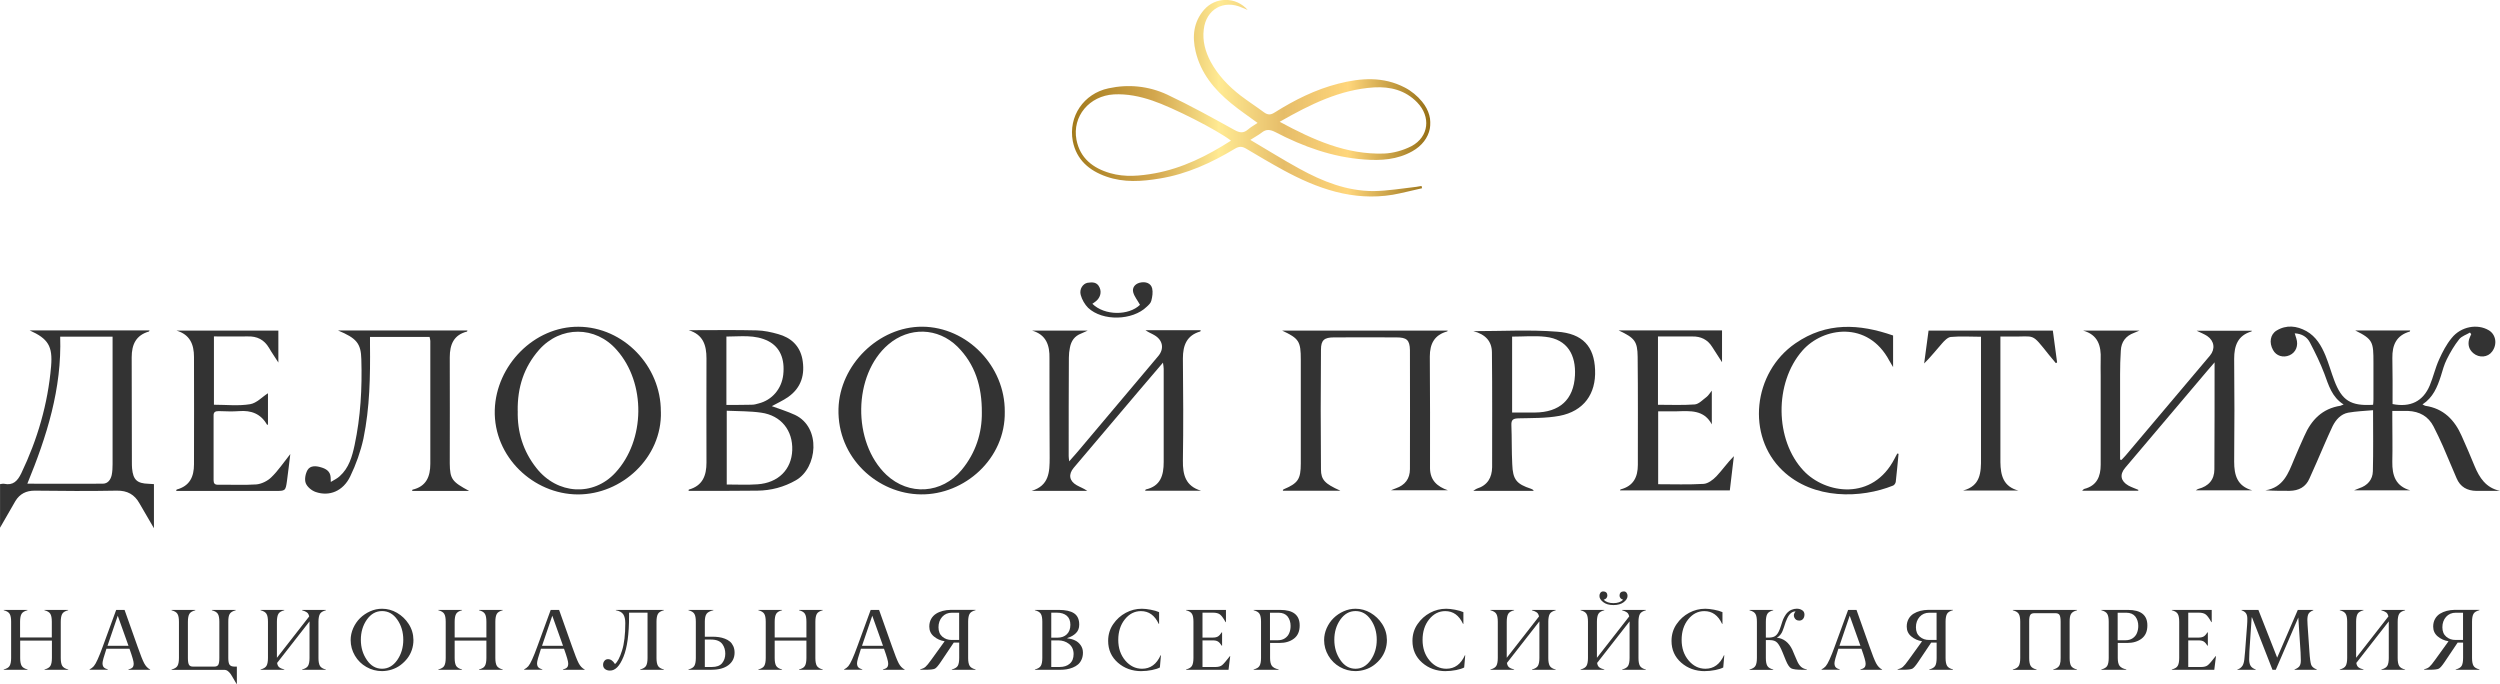 <?xml version="1.0" encoding="UTF-8"?> <svg xmlns="http://www.w3.org/2000/svg" xmlns:xlink="http://www.w3.org/1999/xlink" id="Layer_2" data-name="Layer 2" viewBox="0 0 516.76 141.36"><defs><style> .cls-1 { fill: #333; } .cls-2 { fill: url(#linear-gradient); } </style><linearGradient id="linear-gradient" x1="221.58" y1="20.32" x2="295.67" y2="20.32" gradientUnits="userSpaceOnUse"><stop offset="0" stop-color="#a27a1c"></stop><stop offset=".23" stop-color="#d3a74e"></stop><stop offset=".41" stop-color="#ffea93"></stop><stop offset=".59" stop-color="#e6bd69"></stop><stop offset=".77" stop-color="#ffd67b"></stop><stop offset="1" stop-color="#956e14"></stop><stop offset="1" stop-color="#b58e3d"></stop></linearGradient></defs><g id="_Слой_1" data-name="Слой 1"><g><path class="cls-2" d="m264.51,25.17c6.97,3.76,13.79,6.82,21.56,6.57,1.93-.07,3.98-.66,5.69-1.53,3.61-1.93,4.05-6.09,1.17-9.05-2.44-2.52-5.55-3.28-8.87-3.1-7.04.44-13.21,3.5-19.56,7.12h0Zm-10.07,3.9c-2.74-2.15-12-6.86-16.24-8.28-2.59-.88-5.22-1.42-7.95-1.28-5.07.29-8.65,4.52-7.74,9.38.73,3.79,3.39,5.87,6.97,6.9,3.07.88,6.13.58,9.2.04,5.77-1.06,10.84-3.61,15.76-6.75h0Zm4.01-.15c3.54,2.08,6.79,4.12,10.14,5.95,4.78,2.63,9.78,4.63,15.33,4.63,2.96-.04,5.87-.55,8.83-.88.36-.04.73-.11,1.09-.18.04.18.07.33.11.47-2.04.44-4.05.99-6.09,1.35-8.21,1.35-15.58-1.28-22.62-5.11-2.55-1.39-5.07-2.88-7.59-4.38-.84-.51-1.46-.58-2.37-.04-4.85,2.92-9.92,5.25-15.54,6.17-3.72.62-7.41.88-11.06-.4-3.54-1.24-6.17-3.47-6.93-7.33-.95-5.11,2.26-9.82,7.37-10.91,4.16-.91,8.32-.47,12.11,1.28,4.74,2.23,9.34,4.78,13.94,7.33,1.13.62,1.86.69,2.81-.11.58-.51,1.28-.88,1.97-1.35-1.93-1.42-3.79-2.66-5.51-4.09-3.47-2.85-6.24-6.2-7.3-10.69-.73-3.1-.44-6.09,1.75-8.61,2.34-2.7,6.6-2.74,9.01.04-.51-.22-.84-.33-1.13-.47-3.83-1.75-7.48.33-7.95,4.52-.29,2.37.33,4.56,1.42,6.64,1.53,2.81,3.69,5.07,6.2,7.01,1.57,1.2,3.28,2.3,4.85,3.47.77.55,1.35.55,2.15.04,4.12-2.59,8.47-4.78,13.21-5.98,4.67-1.2,9.3-1.5,13.72.8,1.35.69,2.63,1.75,3.58,2.92,2.92,3.54,2.01,7.99-2.01,10.25-3.1,1.75-6.5,1.97-9.92,1.71-6.57-.47-12.63-2.66-18.39-5.66-1.09-.55-1.9-.66-2.85.11-.66.51-1.39.88-2.34,1.5h0Z"></path><path class="cls-1" d="m516.76,101.47h-4.89c-1.9-.04-3.32-.8-4.09-2.63-.95-2.19-1.86-4.42-2.81-6.6-.62-1.35-1.24-2.74-1.93-4.05-1.09-2.15-2.92-3.14-5.29-3.25h-3.25v1.61c0,2.96.07,5.95,0,8.9-.04,2.81.66,5.04,3.72,5.91h-11.64c.55-.22.84-.36,1.09-.44,1.71-.55,2.77-1.79,2.81-3.5.11-4.12.04-8.21.04-12.63-1.75.15-3.47.22-5.14.51-1.53.29-2.55,1.46-3.21,2.77-1.17,2.48-2.23,5.04-3.32,7.52-.47,1.09-.99,2.19-1.46,3.28-.77,1.82-2.23,2.55-4.12,2.59-1.64,0-3.28,0-5-.11,3.69-.58,4.74-3.5,5.91-6.35.69-1.64,1.39-3.25,2.12-4.85,1.46-3.36,3.72-5.69,7.48-6.28.15-.04.29-.15.66-.26-2.44-1.53-3.1-3.98-3.98-6.35-.84-2.23-1.9-4.38-2.99-6.46-.58-1.13-1.64-1.82-3.14-1.9.15.44.22.73.33,1.06.47,1.46-.07,2.88-1.39,3.47-1.31.58-2.77.15-3.43-1.09-.84-1.5-.58-3.21.73-4.01,2.04-1.24,4.16-.99,6.17.11,2.01,1.13,3.1,3.03,3.94,5.04.69,1.68,1.17,3.43,1.82,5.15,1.57,4.16,3.39,5.33,8.03,5.04.04-.36.07-.77.07-1.13v-7.59c0-4.23-.07-4.82-3.76-6.64h11.35c-.04.07-.04.22-.07.22-2.81.8-3.65,2.81-3.61,5.47.07,3.17.04,6.39.04,9.52,3.69.73,6.31-.55,7.7-3.87.73-1.75,1.13-3.61,1.93-5.36.69-1.53,1.5-3.1,2.59-4.42,1.93-2.41,5.33-2.99,7.66-1.61,1.5.88,1.82,2.92.69,4.42-.88,1.2-2.66,1.35-3.87.33-.91-.77-1.17-1.75-.88-2.88.11-.36.29-.69.44-1.06-.07-.11-.15-.22-.26-.33-.73.44-1.71.73-2.23,1.39-.99,1.24-1.82,2.66-2.55,4.12-.55,1.09-.88,2.3-1.24,3.5-.73,2.26-1.61,4.42-3.79,5.84.29.15.44.26.58.29,3.76.55,6.06,2.92,7.52,6.24.91,2.04,1.82,4.12,2.66,6.2,1.02,2.44,2.34,4.52,5.25,5.14h0Z"></path><path class="cls-1" d="m441.99,101.43h-11.6c.22-.18.29-.33.44-.37,2.59-.66,3.39-2.55,3.39-5v-18.35c0-1.17-.04-2.3,0-3.47.11-2.77-.55-5.04-3.65-5.91h11.68c-.51.22-.84.36-1.13.47-1.71.62-2.66,1.86-2.74,3.69-.11,1.64-.15,3.28-.15,4.89v17.62c.11.04.22.04.29.07.29-.33.58-.62.88-.95,5.8-6.86,11.6-13.76,17.41-20.62,1.13-1.35.91-3.03-.58-4.05-.62-.4-1.35-.69-2.19-1.09h11.42s-.04.15-.07.15c-2.85.84-3.58,2.96-3.58,5.66.07,7.08.07,14.16,0,21.27,0,2.77.62,5.04,3.72,5.91h-11.64c.26-.15.36-.26.51-.29,2.12-.55,3.32-1.9,3.32-4.05.04-7.26.04-14.52.04-22.11-.62.73-1.13,1.28-1.57,1.82-5.66,6.68-11.28,13.32-16.93,20-1.17,1.39-.91,2.74.69,3.65.66.36,1.35.58,2.04.88v.18h0Z"></path><path class="cls-1" d="m248.23,101.43h-11.53c.07-.15.11-.26.15-.26,3.07-.69,3.69-2.96,3.69-5.66v-19.27c0-.36-.07-.69-.15-1.28-1.75,2.04-3.32,3.87-4.89,5.73-4.52,5.33-9.05,10.69-13.57,16.02-1.13,1.35-.91,2.7.62,3.58.69.4,1.46.66,2.19,1.17h-11.49c3.61-1.09,3.72-3.9,3.72-6.86-.04-6.6-.04-13.21-.04-19.81v-.69c.07-2.7-.66-4.93-3.61-5.77h11.53c-.62.29-1.02.47-1.39.62-1.35.51-2.04,1.53-2.3,2.88-.15.69-.22,1.42-.22,2.12-.04,6.79-.04,13.57-.04,20.32,0,.26.04.51.11,1.09.69-.8,1.24-1.42,1.79-2.04,5.51-6.57,11.06-13.14,16.6-19.7,1.28-1.5.99-3.28-.73-4.31-.58-.36-1.24-.58-1.9-1.06h11.42c-.04.11-.04.22-.07.26-2.81.8-3.61,2.85-3.61,5.58.07,7.04.11,14.08,0,21.13-.04,2.92.55,5.25,3.72,6.2h0Z"></path><path class="cls-1" d="m277.02,101.43h-11.86c.04-.11.07-.22.11-.26,3.03-1.28,3.61-2.08,3.61-5.4v-21.42c0-3.79-.36-4.38-3.87-6.02h34.23s-.04.18-.11.18c-2.63.73-3.58,2.55-3.58,5.18.07,7.7.04,15.43.04,23.13.04,2.48,1.5,3.76,3.69,4.52h-11.75c.47-.18.73-.33.99-.4,1.9-.66,2.92-1.97,2.92-3.98,0-8.21.04-16.42,0-24.59-.04-2.12-.69-2.63-2.81-2.63-4.31,0-8.57-.04-12.88,0-2.01,0-2.7.55-2.7,2.55-.07,8.25-.07,16.49,0,24.74,0,2.15.84,2.99,3.98,4.38h0Z"></path><path class="cls-1" d="m150.15,83.7c1.86,0,3.54,0,5.22-.04.47,0,.95-.11,1.42-.26,2.81-.69,4.78-3.03,5.11-5.95.36-3.28-.69-5.69-3.07-6.93-2.77-1.42-5.77-.95-8.68-.95v14.12Zm.07,1.2v15.25c2.19,0,4.27.11,6.35-.04,4.31-.29,7.04-3.07,7.19-7.04.15-4.09-2.3-7.19-6.42-7.77-2.3-.33-4.67-.29-7.12-.4h0Zm9.3-.95c1.57.58,3.25,1.09,4.82,1.82,5.44,2.59,4.63,10.95.18,13.5-2.48,1.42-5.14,2.12-7.95,2.15-4.74.07-9.49.04-14.23.04,0-.11,0-.26.04-.26,2.85-.8,3.65-2.88,3.65-5.58-.04-7.15,0-14.34,0-21.53,0-2.7-.66-4.93-3.69-5.84h1.06c4.34,0,8.68-.07,13.03.04,1.5.04,2.99.36,4.42.77,2.63.73,4.45,2.37,5,5.14.58,3.17-.18,5.91-2.92,7.85-1.09.77-2.34,1.31-3.39,1.9h0Z"></path><path class="cls-1" d="m12.44,69.58c.36,10.76-2.77,20.62-6.79,30.4,5.33,0,10.47.04,15.58,0,1.09,0,1.64-.84,1.86-1.79.15-.73.18-1.5.18-2.26v-26.34h-10.84Zm-6.31-1.28h24.78c-.04.07-.07.18-.11.22-2.7.77-3.58,2.7-3.58,5.33.04,7.22,0,14.45.04,21.67,0,.44,0,.88.04,1.31.22,2.34,1.02,3.1,3.39,3.17.33,0,.69.04,1.13.07v9.12c-1.09-1.9-2.04-3.5-2.99-5.14-1.02-1.82-2.48-2.66-4.67-2.63-5.66.11-11.31.07-17,0-1.75,0-3.07.66-3.98,2.15-1.02,1.75-2.01,3.5-3.17,5.51v-9.01c.33-.04.58-.11.84-.07,1.86.4,2.77-.58,3.54-2.15,3.36-7.01,5.51-14.38,6.17-22.11.36-4.2-.62-5.73-4.42-7.44h0Z"></path><path class="cls-1" d="m202.95,85.3c.04-5.44-1.39-10-5.04-13.65-4.05-3.98-10-4.12-14.3-.44-7.3,6.24-7.48,20.21-.4,26.93,4.67,4.38,11.49,3.94,15.58-1.02,2.92-3.54,4.2-7.66,4.16-11.82h0Zm4.74-.22c.18,9.78-8.36,17.22-17.33,17.11-8.87-.07-17.33-7.48-17.04-17.73.26-9.01,8.28-16.97,17.33-16.93,9.27.07,17.11,8.14,17.04,17.55h0Z"></path><path class="cls-1" d="m107.02,84.94c-.11,4.31,1.09,8.32,3.87,11.82,4.31,5.47,11.75,5.91,16.31.95,6.2-6.68,6.35-18.54.29-25.36-4.38-5.04-11.64-5.04-16.06-.04-3.14,3.58-4.49,7.77-4.42,12.63h0Zm29.59.15c.26,9.52-8.1,17.15-17.19,17.11-9.16-.04-17.41-7.77-17.15-17.44.26-9.23,8.14-17.3,17.33-17.22,9.27.07,17.04,8.1,17,17.55h0Z"></path><path class="cls-1" d="m88.81,69.65h-12.33v1.64c.07,6.5-.04,12.95-1.35,19.34-.58,2.66-1.53,5.36-2.74,7.85-1.46,3.03-4.31,4.2-7.15,3.21-.84-.29-1.75-1.06-2.04-1.82-.29-.77-.07-1.93.36-2.7.58-.99,1.79-.88,2.77-.58,1.02.29,1.93.8,2.01,2.04,0,.22,0,.44.04.99.73-.44,1.35-.73,1.82-1.17,1.93-1.71,2.59-4.09,3.1-6.46,1.24-5.84,1.57-11.75,1.39-17.7-.07-3.32-.99-4.38-4.82-5.98h26.75c-.04.07-.04.18-.07.22-2.77.69-3.58,2.7-3.58,5.33.04,7.3,0,14.6,0,21.93.04,3.25.47,3.79,4.01,5.69h-11.79c.04-.11.04-.26.07-.26,2.85-.66,3.69-2.7,3.69-5.36v-25.4c0-.26-.11-.51-.15-.8h0Z"></path><path class="cls-1" d="m312.56,69.58v15.69h4.74c5.04-.04,7.99-2.63,8.25-7.66.22-4.16-1.5-7.48-6.09-7.99-2.23-.26-4.52-.04-6.9-.04h0Zm-7.99-1.13c5.95,0,11.64-.33,17.26.11,5.36.36,7.7,3.1,7.88,7.88.22,5-2.37,8.57-7.37,9.52-2.77.51-5.66.44-8.47.51-1.06.04-1.5.26-1.46,1.39.11,2.7.04,5.4.18,8.1.11,3.17.88,4.09,3.87,5.07.22.07.4.15.58.44h-12.52c.4-.26.58-.4.77-.47,2.19-.69,3.1-2.26,3.14-4.42,0-7.88.04-15.8-.04-23.68,0-2.37-1.35-3.79-3.83-4.45h0Z"></path><path class="cls-1" d="m334.6,68.3h21.35v6.57c-.77-1.2-1.42-2.19-2.04-3.17-.95-1.53-2.37-2.19-4.12-2.15h-7.08v14.12c2.55,0,5.11.11,7.59-.07.88-.07,1.68-.99,2.48-1.57.36-.29.62-.73,1.06-1.28v6.97c-1.64-3.07-4.49-2.77-7.26-2.7h-3.83v15.07c3.17,0,6.28.11,9.41-.07.91-.07,1.93-.84,2.63-1.57,1.24-1.31,2.26-2.81,3.61-4.16-.26,2.34-.55,4.63-.84,7.08h-22.7s.07-.22.15-.22c2.63-.69,3.54-2.55,3.54-5.07,0-7.44.04-14.89-.04-22.33-.04-3.21-.62-3.9-3.9-5.44h0Z"></path><path class="cls-1" d="m44.22,69.54v14.12c2.55,0,5.07.29,7.48-.11,1.35-.22,2.52-1.53,3.69-2.26v6.53c-.07-.04-.18-.04-.22-.07-1.28-2.23-3.25-2.96-5.73-2.77-1.39.11-2.81.04-4.23,0-.69,0-1.09.18-1.06.95v13.32c0,.66.22.95.91.95,2.66-.04,5.33.11,7.95-.07,1.09-.11,2.34-.73,3.1-1.5,1.39-1.35,2.48-2.99,3.9-4.78-.26,2.04-.44,3.79-.69,5.55-.29,2.08-.33,2.08-2.44,2.08h-20.47c.07-.15.07-.29.11-.29,2.7-.73,3.58-2.63,3.58-5.22,0-7.37.04-14.78,0-22.19,0-2.59-.84-4.63-3.61-5.44h21.05v6.6c-.73-1.17-1.39-2.08-1.93-3.03-1.02-1.71-2.48-2.44-4.45-2.37-2.23.04-4.49,0-6.93,0h0Z"></path><path class="cls-1" d="m392.44,93.8c-.18,1.93-.36,3.87-.58,5.8-.04.29-.29.66-.55.77-6.57,2.66-16.46,2.99-22.84-3.1-7.52-7.15-6.17-20.25,2.66-26.31,6.42-4.42,13.17-4.05,20.18-1.61v6.53c-.36-.62-.58-.95-.77-1.31-4.42-8.36-13.72-6.97-17.99-2.08-5.84,6.68-5.69,18.5.26,24.81,4.49,4.78,14.3,6.35,18.83-2.55.15-.33.36-.66.55-1.02.07.04.15.07.26.07h0Z"></path><path class="cls-1" d="m417.25,101.39h-11.46c3.61-.95,3.72-3.76,3.69-6.68v-25.1c-2.12,0-4.2-.15-6.24.04-.66.07-1.35.8-1.86,1.39-1.2,1.35-2.3,2.77-3.65,4.09.29-2.23.58-4.45.91-6.79h25.69c.29,2.23.58,4.38.88,6.57-.07.07-.18.11-.26.15-.47-.55-.95-1.13-1.42-1.71-3.76-4.71-2.74-3.69-7.85-3.79h-2.19v25.98c.04,2.74.62,5.07,3.76,5.87h0Z"></path><path class="cls-1" d="m225.79,62.79c2.52,2.48,7.52,2.48,9.85.22-.47-.88-1.13-1.64-1.39-2.55s.26-1.71,1.28-2.01c1.24-.33,2.37.07,2.63,1.17.18.8.04,1.71-.18,2.55-.11.47-.55.88-.95,1.24-2.92,2.85-9.12,3.03-12.11.22-.69-.69-1.28-1.71-1.53-2.66-.33-1.2.44-2.34,1.42-2.52.99-.15,1.97-.18,2.48.99.47,1.02.11,2.19-.88,2.92-.18.15-.4.29-.62.44h0Z"></path><path class="cls-1" d="m14.11,138.38v.07h-4.91v-.07c.61-.16,1.02-.4,1.22-.74.2-.34.31-.88.31-1.64v-3.58h-6.56v3.58c0,.75.1,1.29.31,1.64.2.34.6.58,1.22.74v.07H.77v-.07c.61-.16,1.02-.4,1.22-.74.2-.34.31-.88.31-1.64v-7.49c0-.75-.1-1.29-.31-1.63-.2-.33-.6-.58-1.22-.74v-.07h4.91v.07c-.61.16-1.02.4-1.22.74-.2.34-.31.88-.31,1.63v3.25h6.56v-3.25c0-.75-.1-1.29-.31-1.63-.2-.33-.6-.58-1.22-.74v-.07h4.91v.07c-.61.16-1.02.4-1.22.74-.2.34-.31.88-.31,1.63v7.49c0,.75.1,1.29.31,1.64.2.34.6.58,1.22.74Z"></path><path class="cls-1" d="m31.04,138.38v.07h-4.5v-.07c.39-.1.67-.23.84-.4.17-.17.26-.46.25-.86,0-.4-.29-1.41-.87-3.03h-4.76c-.54,1.62-.81,2.62-.81,2.99s.09.67.26.85c.17.18.45.33.84.44v.07h-3.78v-.07c.36-.18.65-.41.88-.67.44-.51,1.06-1.87,1.86-4.08l2.76-7.54h1.74l2.67,7.53c.6,1.72,1.06,2.87,1.37,3.47.33.62.74,1.05,1.23,1.3Zm-8.82-4.89h4.34l-2.22-6.22-2.12,6.22Z"></path><path class="cls-1" d="m48.96,137.79v3.57h-.07c-.03-.05-.3-.52-.82-1.4-.13-.23-.25-.42-.34-.56s-.23-.31-.42-.5c-.18-.19-.36-.31-.53-.37-.14-.05-.31-.07-.51-.07h-10.81v-.07c.61-.16,1.02-.4,1.22-.74.2-.34.31-.88.31-1.64v-7.49c0-.75-.1-1.29-.31-1.63-.2-.33-.6-.58-1.22-.74v-.07h4.91v.07c-.61.16-1.02.4-1.22.74-.2.34-.31.88-.31,1.63v7.49c0,.69.08,1.16.23,1.41.15.25.42.37.83.37h4.38c.41,0,.69-.12.84-.37.15-.26.22-.73.22-1.41v-7.49c0-.75-.1-1.29-.31-1.63-.2-.33-.61-.58-1.23-.74v-.07h4.92v.07c-.61.16-1.02.4-1.23.74-.21.33-.31.87-.3,1.63v7.49c0,.69.09,1.16.28,1.41.19.25.53.37,1.02.37h.45Z"></path><path class="cls-1" d="m67.36,138.38v.07h-4.91v-.07c.61-.16,1.02-.4,1.22-.74.2-.34.31-.88.31-1.64v-7.56l-6.7,8.59c.06.42.21.72.44.9.23.18.58.33,1.05.45v.07h-4.91v-.07c.61-.16,1.02-.4,1.22-.74.2-.34.31-.88.31-1.64v-7.49c0-.75-.1-1.29-.31-1.63-.2-.33-.6-.58-1.22-.74v-.07h4.91v.07c-.61.16-1.02.4-1.22.74-.2.34-.31.88-.31,1.63v7.46l6.67-8.55c-.08-.38-.23-.66-.46-.83s-.56-.32-1-.44v-.07h4.91v.07c-.61.16-1.02.4-1.22.74-.2.34-.31.88-.31,1.63v7.49c0,.75.1,1.29.31,1.64.2.34.6.58,1.22.74Z"></path><path class="cls-1" d="m78.97,125.83c1.1,0,2.14.28,3.11.85.97.57,1.77,1.33,2.39,2.29.65,1,.98,2.11.99,3.33,0,.71-.11,1.39-.33,2.04-.22.65-.54,1.24-.94,1.76-.41.52-.88.98-1.41,1.38-.53.39-1.13.7-1.78.91-.65.21-1.33.32-2.02.33-1.17,0-2.25-.29-3.25-.86-1-.57-1.79-1.35-2.37-2.34-.58-.99-.88-2.06-.88-3.22,0-.84.18-1.66.53-2.46.36-.8.83-1.49,1.42-2.07.59-.58,1.28-1.05,2.08-1.41.8-.36,1.61-.53,2.46-.53Zm-3.13,10.61c.83,1.2,1.87,1.79,3.13,1.79s2.3-.6,3.14-1.79c.83-1.2,1.25-2.6,1.25-4.19s-.41-2.99-1.24-4.17c-.82-1.18-1.87-1.77-3.14-1.77s-2.32.59-3.15,1.77-1.24,2.57-1.24,4.17.42,2.98,1.25,4.18Z"></path><path class="cls-1" d="m103.92,138.38v.07h-4.91v-.07c.61-.16,1.02-.4,1.22-.74.2-.34.31-.88.31-1.64v-3.58h-6.56v3.58c0,.75.1,1.29.31,1.64.2.34.6.58,1.22.74v.07h-4.91v-.07c.61-.16,1.02-.4,1.22-.74.2-.34.31-.88.31-1.64v-7.49c0-.75-.1-1.29-.31-1.63-.2-.33-.6-.58-1.22-.74v-.07h4.91v.07c-.61.16-1.02.4-1.22.74-.2.34-.31.88-.31,1.63v3.25h6.56v-3.25c0-.75-.1-1.29-.31-1.63-.2-.33-.6-.58-1.22-.74v-.07h4.91v.07c-.61.16-1.02.4-1.22.74-.2.34-.31.88-.31,1.63v7.49c0,.75.1,1.29.31,1.64.2.34.6.58,1.22.74Z"></path><path class="cls-1" d="m120.86,138.38v.07h-4.5v-.07c.39-.1.67-.23.84-.4.17-.17.26-.46.25-.86,0-.4-.29-1.41-.87-3.03h-4.76c-.54,1.62-.81,2.62-.81,2.99s.09.67.26.85c.17.18.45.33.84.44v.07h-3.78v-.07c.36-.18.65-.41.88-.67.44-.51,1.06-1.87,1.86-4.08l2.76-7.54h1.74l2.67,7.53c.6,1.72,1.06,2.87,1.37,3.47.33.62.74,1.05,1.23,1.3Zm-8.82-4.89h4.34l-2.22-6.22-2.12,6.22Z"></path><path class="cls-1" d="m137.23,138.38v.07h-4.91v-.07c.61-.16,1.02-.4,1.22-.74.2-.34.31-.88.31-1.64v-9.36h-3.82v.75c0,3.69-.38,6.48-1.16,8.38-.39.95-.81,1.67-1.27,2.14s-.97.71-1.52.7c-.4,0-.74-.1-1.01-.31-.27-.21-.41-.5-.41-.88,0-.31.09-.59.28-.82.18-.23.43-.35.73-.35.56,0,1.04.34,1.45,1.01.51-.41,1-1.34,1.45-2.77.46-1.42.68-3.32.68-5.69,0-.79-.14-1.4-.42-1.82-.28-.42-.79-.7-1.54-.84v-.07h9.94v.07c-.61.16-1.02.4-1.22.74-.2.34-.31.88-.31,1.63v7.49c0,.75.1,1.29.31,1.64.2.34.6.58,1.22.74Z"></path><path class="cls-1" d="m147.09,138.45h-4.79v-.07c.61-.16,1.02-.4,1.22-.74.2-.34.31-.88.31-1.64v-7.49c0-.75-.1-1.29-.31-1.63-.2-.33-.6-.58-1.22-.74v-.07h5.16v.07c-.7.16-1.17.41-1.41.74-.24.34-.36.88-.36,1.62v3.11h1.59c.47,0,.91.03,1.32.09.41.06.82.16,1.23.32.41.15.75.35,1.04.59.29.24.52.56.7.95.18.39.27.84.27,1.34,0,1.08-.43,1.95-1.28,2.59-.85.64-2,.95-3.47.95Zm-1.4-6.26v5.68h1.44c1,0,1.71-.27,2.14-.8.43-.54.65-1.18.65-1.94s-.19-1.41-.58-1.96c-.46-.65-1.24-.97-2.36-.97h-1.29Z"></path><path class="cls-1" d="m170.07,138.38v.07h-4.91v-.07c.61-.16,1.02-.4,1.22-.74.2-.34.31-.88.31-1.64v-3.58h-6.56v3.58c0,.75.1,1.29.31,1.64.2.34.6.58,1.22.74v.07h-4.91v-.07c.61-.16,1.02-.4,1.22-.74.2-.34.31-.88.31-1.64v-7.49c0-.75-.1-1.29-.31-1.63-.2-.33-.6-.58-1.22-.74v-.07h4.91v.07c-.61.16-1.02.4-1.22.74-.2.34-.31.88-.31,1.63v3.25h6.56v-3.25c0-.75-.1-1.29-.31-1.63-.2-.33-.6-.58-1.22-.74v-.07h4.91v.07c-.61.16-1.02.4-1.22.74-.2.34-.31.88-.31,1.63v7.49c0,.75.1,1.29.31,1.64.2.34.6.58,1.22.74Z"></path><path class="cls-1" d="m187,138.38v.07h-4.5v-.07c.39-.1.67-.23.84-.4.17-.17.26-.46.25-.86,0-.4-.29-1.41-.87-3.03h-4.76c-.54,1.62-.81,2.62-.81,2.99s.09.67.26.85c.17.18.45.33.84.44v.07h-3.78v-.07c.36-.18.65-.41.88-.67.44-.51,1.06-1.87,1.86-4.08l2.76-7.54h1.74l2.67,7.53c.6,1.72,1.06,2.87,1.37,3.47.33.62.74,1.05,1.23,1.3Zm-8.82-4.89h4.34l-2.22-6.22-2.12,6.22Z"></path><path class="cls-1" d="m201.65,138.38v.07h-4.91v-.07c.61-.16,1.02-.4,1.23-.74.2-.34.3-.89.3-1.64v-3.17h-1.13l-2.67,3.98c-.53.79-.93,1.25-1.21,1.4-.29.15-.92.23-1.87.23h-1.2v-.07c.48-.13.85-.3,1.1-.52.26-.22.67-.71,1.23-1.5l2.74-3.8c-.86-.14-1.6-.47-2.23-1s-.94-1.2-.94-2.03c0-.6.13-1.13.38-1.58s.6-.81,1.02-1.08.9-.46,1.4-.59c.51-.13,1.05-.2,1.62-.21h5.14v.07c-.61.16-1.02.4-1.22.74-.2.34-.31.88-.31,1.63v7.49c0,.75.1,1.29.31,1.64.2.34.6.58,1.22.74Zm-4.93-6.1h1.54v-5.63h-1.49c-.84,0-1.51.29-2.02.86-.5.57-.76,1.28-.76,2.14s.27,1.51.8,1.96c.54.46,1.18.68,1.93.67Z"></path><path class="cls-1" d="m219.08,138.45h-5.16v-.07c.61-.16,1.02-.4,1.22-.74.2-.34.31-.88.31-1.64v-7.49c0-.75-.1-1.29-.31-1.63-.2-.33-.6-.58-1.22-.74v-.07h4.95c1.38,0,2.43.23,3.14.7s1.07,1.25,1.07,2.35c0,.71-.22,1.29-.67,1.74s-1.04.79-1.78,1.02v.08c.57.05,1.1.18,1.57.41.48.22.87.56,1.18,1,.31.44.47.95.47,1.53,0,.53-.09,1-.28,1.42-.18.42-.43.76-.73,1.02-.3.26-.67.48-1.09.65-.42.17-.85.29-1.28.36s-.9.1-1.39.1Zm-1.78-11.8v5.16h1.27c.83,0,1.48-.24,1.96-.71.48-.47.72-1.12.72-1.95s-.25-1.46-.75-1.88-1.18-.63-2.03-.63h-1.16Zm0,5.72v5.5h1.72c.88,0,1.59-.23,2.11-.69.53-.46.79-1.13.79-2-.01-.89-.33-1.58-.95-2.08-.63-.49-1.37-.73-2.21-.73h-1.45Z"></path><path class="cls-1" d="m235.96,138.73c-1.94,0-3.57-.59-4.9-1.76-1.33-1.17-2-2.67-2-4.5,0-1.29.35-2.46,1.06-3.48.68-.99,1.54-1.76,2.58-2.32,1.04-.56,2.15-.84,3.33-.84.53,0,1.13.07,1.83.2.69.13,1.27.3,1.73.5v2.42h-.08c-.82-1.76-2.05-2.63-3.67-2.63-1.31,0-2.42.57-3.33,1.7-.9,1.13-1.36,2.55-1.36,4.25s.48,3.11,1.44,4.25,2.12,1.71,3.47,1.71c1.73,0,3.01-.93,3.84-2.79h.07l-.22,2.53c-.4.21-.95.39-1.65.53-.75.15-1.47.22-2.14.22Z"></path><path class="cls-1" d="m253.93,138.45h-8.77v-.07c.61-.16,1.02-.4,1.22-.74.2-.34.31-.88.31-1.64v-7.49c0-.75-.1-1.29-.31-1.63-.2-.33-.6-.58-1.22-.74v-.07h8.25v2.53h-.07c-.46-.82-.85-1.35-1.17-1.59-.33-.25-.81-.37-1.44-.37h-2.17v5.15h2.15c.45,0,.8-.08,1.06-.24.26-.16.51-.45.77-.85h.07v2.77h-.07c-.26-.41-.52-.7-.77-.86-.25-.16-.6-.24-1.06-.24h-2.15v5.5h2.67c.6,0,1.06-.12,1.38-.38.31-.25.85-.87,1.61-1.86h.07l-.35,2.82Z"></path><path class="cls-1" d="m264.29,138.38v.07h-5.16v-.07c.61-.16,1.02-.4,1.22-.74.2-.34.31-.88.31-1.64v-7.49c0-.75-.1-1.29-.31-1.63-.2-.33-.6-.58-1.22-.74v-.07h5.51c1.34,0,2.35.27,3.02.81.67.54,1,1.35.99,2.42,0,1.19-.39,2.09-1.18,2.7-.78.6-1.78.9-2.99.9h-1.95v3.1c0,.74.12,1.29.37,1.63.25.35.71.59,1.41.74Zm-1.78-11.73v5.69h1.65c.57,0,1.05-.14,1.45-.41.4-.27.7-.63.88-1.07.19-.44.28-.93.28-1.48,0-.75-.2-1.39-.6-1.93-.41-.52-1.03-.79-1.86-.8h-1.79Z"></path><path class="cls-1" d="m280.19,125.83c1.1,0,2.14.28,3.11.85s1.77,1.33,2.39,2.29c.65,1,.98,2.11.99,3.33,0,.71-.11,1.39-.33,2.04-.22.65-.54,1.24-.94,1.76-.41.52-.88.98-1.41,1.38-.53.39-1.13.7-1.78.91s-1.33.32-2.02.33c-1.17,0-2.25-.29-3.25-.86-1-.57-1.79-1.35-2.37-2.34-.58-.99-.88-2.06-.88-3.22,0-.84.18-1.66.53-2.46.36-.8.83-1.49,1.42-2.07.59-.58,1.28-1.05,2.08-1.41.8-.36,1.62-.53,2.46-.53Zm-3.13,10.61c.83,1.2,1.87,1.79,3.13,1.79s2.3-.6,3.14-1.79c.83-1.2,1.25-2.6,1.25-4.19s-.41-2.99-1.24-4.17c-.82-1.18-1.87-1.77-3.14-1.77s-2.32.59-3.15,1.77c-.83,1.18-1.24,2.57-1.24,4.17s.42,2.98,1.25,4.18Z"></path><path class="cls-1" d="m298.86,138.73c-1.94,0-3.57-.59-4.9-1.76-1.33-1.17-2-2.67-2-4.5,0-1.29.35-2.46,1.06-3.48.68-.99,1.54-1.76,2.58-2.32,1.04-.56,2.15-.84,3.33-.84.52,0,1.13.07,1.83.2.69.13,1.27.3,1.73.5v2.42h-.08c-.82-1.76-2.04-2.63-3.67-2.63-1.31,0-2.42.57-3.33,1.7-.91,1.13-1.36,2.55-1.36,4.25s.48,3.11,1.44,4.25,2.12,1.71,3.47,1.71c1.73,0,3.01-.93,3.84-2.79h.07l-.22,2.53c-.4.21-.95.39-1.65.53-.75.15-1.47.22-2.14.22Z"></path><path class="cls-1" d="m321.58,138.38v.07h-4.91v-.07c.61-.16,1.02-.4,1.22-.74.2-.34.31-.88.31-1.64v-7.56l-6.71,8.59c.06.42.21.72.44.9.23.18.58.33,1.05.45v.07h-4.91v-.07c.61-.16,1.02-.4,1.22-.74.2-.34.31-.88.31-1.64v-7.49c0-.75-.1-1.29-.31-1.63-.2-.33-.6-.58-1.22-.74v-.07h4.91v.07c-.61.16-1.02.4-1.22.74-.2.34-.31.88-.31,1.63v7.46l6.67-8.55c-.08-.38-.23-.66-.46-.83s-.56-.32-1-.44v-.07h4.91v.07c-.61.16-1.02.4-1.22.74-.2.34-.31.88-.31,1.63v7.49c0,.75.1,1.29.31,1.64.2.34.6.58,1.22.74Z"></path><path class="cls-1" d="m340.22,138.38v.07h-4.91v-.07c.61-.16,1.02-.4,1.22-.74.2-.34.31-.88.31-1.64v-7.56l-6.71,8.59c.06.42.21.72.44.9.23.18.58.33,1.05.45v.07h-4.91v-.07c.61-.16,1.02-.4,1.22-.74.2-.34.31-.88.31-1.64v-7.49c0-.75-.1-1.29-.31-1.63-.2-.33-.6-.58-1.22-.74v-.07h4.91v.07c-.61.16-1.02.4-1.22.74-.2.34-.31.88-.31,1.63v7.46l6.67-8.55c-.08-.38-.23-.66-.46-.83s-.56-.32-1-.44v-.07h4.91v.07c-.61.16-1.02.4-1.22.74-.2.34-.31.88-.31,1.63v7.49c0,.75.1,1.29.31,1.64.2.34.6.58,1.22.74Zm-5.44-15.33c0-.25.08-.45.23-.59.16-.14.36-.21.62-.21s.44.09.58.27c.14.18.21.4.21.65,0,.46-.26.89-.79,1.3-.53.4-1.23.6-2.12.6s-1.6-.2-2.12-.61c-.53-.41-.79-.84-.78-1.29,0-.26.07-.47.21-.65.14-.18.34-.27.58-.27s.45.07.61.21c.15.14.23.34.24.58,0,.48-.26.79-.77.93.48.47,1.15.7,2.02.7s1.55-.23,2.01-.7c-.5-.15-.75-.46-.75-.93Z"></path><path class="cls-1" d="m352.41,138.73c-1.94,0-3.57-.59-4.9-1.76-1.33-1.17-2-2.67-2-4.5,0-1.29.35-2.46,1.06-3.48.68-.99,1.54-1.76,2.58-2.32,1.04-.56,2.15-.84,3.33-.84.52,0,1.13.07,1.83.2.69.13,1.27.3,1.73.5v2.42h-.08c-.82-1.76-2.04-2.63-3.67-2.63-1.31,0-2.42.57-3.33,1.7-.91,1.13-1.36,2.55-1.36,4.25s.48,3.11,1.44,4.25,2.12,1.71,3.47,1.71c1.73,0,3.01-.93,3.84-2.79h.07l-.22,2.53c-.4.21-.95.39-1.65.53-.75.15-1.47.22-2.14.22Z"></path><path class="cls-1" d="m373.47,138.38v.07h-.88c-1.19,0-1.96-.1-2.34-.3-.37-.2-.75-.76-1.12-1.67l-.65-1.6c-.39-.97-.76-1.64-1.11-2.02-.34-.37-.85-.55-1.54-.55h-.82v3.7c0,.75.1,1.29.31,1.64.2.34.6.58,1.22.74v.07h-4.91v-.07c.61-.16,1.02-.4,1.22-.74.2-.34.31-.88.31-1.64v-7.49c0-.75-.1-1.29-.31-1.63-.2-.33-.6-.58-1.22-.74v-.07h4.91v.07c-.61.16-1.02.4-1.22.74-.2.34-.31.88-.31,1.63v3.28h.5c.54,0,.98-.08,1.3-.25.32-.17.61-.49.84-.96.17-.33.33-.74.48-1.22l.31-.96c.09-.27.22-.58.41-.92.19-.34.37-.6.55-.8.25-.27.55-.49.91-.64.36-.15.72-.23,1.09-.23.42,0,.79.1,1.11.31.32.2.48.5.48.9,0,.35-.09.65-.28.89-.19.24-.46.36-.8.36-.48,0-.82-.21-1.01-.63-.2-.41-.12-.84.25-1.27-.71,0-1.28.48-1.73,1.44-.16.34-.27.59-.32.76-.23.74-.44,1.36-.64,1.86-.11.29-.27.55-.48.8s-.44.44-.7.57c1.42.16,2.48.99,3.2,2.49.1.21.26.6.49,1.16.23.57.4.97.53,1.22.22.5.49.88.79,1.16.31.27.71.45,1.2.53Z"></path><path class="cls-1" d="m389.04,138.38v.07h-4.5v-.07c.39-.1.67-.23.84-.4.18-.17.26-.46.25-.86,0-.4-.29-1.41-.87-3.03h-4.76c-.54,1.62-.81,2.62-.81,2.99s.09.67.26.85c.17.18.45.33.84.44v.07h-3.78v-.07c.36-.18.65-.41.88-.67.44-.51,1.06-1.87,1.86-4.08l2.76-7.54h1.74l2.67,7.53c.6,1.72,1.06,2.87,1.37,3.47.33.62.74,1.05,1.23,1.3Zm-8.82-4.89h4.34l-2.22-6.22-2.12,6.22Z"></path><path class="cls-1" d="m403.69,138.38v.07h-4.91v-.07c.61-.16,1.02-.4,1.23-.74.2-.34.3-.89.3-1.64v-3.17h-1.13l-2.67,3.98c-.53.79-.93,1.25-1.21,1.4-.29.15-.92.23-1.87.23h-1.2v-.07c.48-.13.85-.3,1.1-.52.26-.22.67-.71,1.23-1.5l2.74-3.8c-.86-.14-1.6-.47-2.23-1s-.94-1.2-.94-2.03c0-.6.13-1.13.38-1.58s.59-.81,1.02-1.08c.43-.26.9-.46,1.4-.59.51-.13,1.05-.2,1.62-.21h5.14v.07c-.61.16-1.02.4-1.22.74-.2.34-.31.88-.31,1.63v7.49c0,.75.1,1.29.31,1.64.2.34.6.58,1.22.74Zm-4.93-6.1h1.54v-5.63h-1.49c-.84,0-1.51.29-2.02.86-.5.57-.76,1.28-.76,2.14s.27,1.51.8,1.96c.54.46,1.18.68,1.92.67Z"></path><path class="cls-1" d="m429.33,138.38v.07h-4.92v-.07c.27-.07.49-.16.68-.26.18-.1.33-.22.44-.35.11-.12.2-.28.26-.47.06-.19.1-.38.12-.57s.03-.43.03-.72v-7.49c0-.69-.08-1.16-.23-1.41-.15-.24-.43-.36-.83-.36h-4.38c-.41,0-.69.12-.84.37-.15.26-.23.72-.22,1.4v7.49c0,.75.1,1.29.31,1.64.2.34.6.58,1.22.74v.07h-4.91v-.07c.61-.16,1.02-.4,1.22-.74.2-.34.31-.88.31-1.64v-7.49c0-.75-.1-1.29-.31-1.63-.2-.33-.6-.58-1.22-.74v-.07h13.27v.07c-.61.16-1.02.4-1.23.74-.21.33-.31.87-.3,1.63v7.49c0,.75.1,1.3.3,1.64.2.33.61.58,1.23.74Z"></path><path class="cls-1" d="m439.51,138.38v.07h-5.16v-.07c.61-.16,1.02-.4,1.22-.74.2-.34.31-.88.31-1.64v-7.49c0-.75-.1-1.29-.31-1.63-.2-.33-.6-.58-1.22-.74v-.07h5.51c1.34,0,2.35.27,3.02.81.67.54,1,1.35.99,2.42,0,1.19-.39,2.09-1.18,2.7-.78.6-1.78.9-2.99.9h-1.95v3.1c0,.74.12,1.29.37,1.63.25.35.71.59,1.41.74Zm-1.78-11.73v5.69h1.65c.57,0,1.05-.14,1.45-.41.4-.27.7-.63.88-1.07s.28-.93.28-1.48c0-.75-.2-1.39-.6-1.93-.41-.52-1.03-.79-1.87-.8h-1.79Z"></path><path class="cls-1" d="m457.69,138.45h-8.77v-.07c.61-.16,1.02-.4,1.22-.74.2-.34.31-.88.31-1.64v-7.49c0-.75-.1-1.29-.31-1.63-.2-.33-.6-.58-1.22-.74v-.07h8.25v2.53h-.07c-.46-.82-.85-1.35-1.17-1.59-.33-.25-.81-.37-1.44-.37h-2.17v5.15h2.15c.45,0,.8-.08,1.06-.24.26-.16.51-.45.77-.85h.07v2.77h-.07c-.26-.41-.52-.7-.77-.86-.25-.16-.6-.24-1.06-.24h-2.15v5.5h2.67c.6,0,1.06-.12,1.38-.38.32-.25.85-.87,1.61-1.86h.07l-.35,2.82Z"></path><path class="cls-1" d="m478.89,138.38v.07h-4.6v-.07c.49-.19.83-.41,1.02-.68s.28-.66.28-1.18-.02-1.04-.05-1.62l-.47-7.26-4.66,10.81h-.68l-4.23-10.83h-.07l-.47,7.01c-.03.55-.05,1.1-.05,1.65s.1,1.02.3,1.35.56.58,1.06.75v.07h-3.8v-.07c.43-.11.79-.37,1.06-.77.19-.32.32-.75.38-1.3.06-.56.12-1.12.16-1.68l.41-5.4c.04-.46.05-.91.05-1.34,0-.47-.09-.84-.27-1.11-.18-.27-.49-.48-.93-.63v-.07h3.49l3.88,9.86,4.26-9.86h3.21v.07c-.5.19-.82.43-.99.72-.16.29-.24.73-.24,1.3,0,.11.01.44.04.99l.38,5.49c.09,1.43.22,2.35.37,2.77.15.4.53.72,1.16.96Z"></path><path class="cls-1" d="m497.15,138.38v.07h-4.91v-.07c.61-.16,1.02-.4,1.22-.74.2-.34.31-.88.31-1.64v-7.56l-6.71,8.59c.06.42.21.72.44.9.23.18.58.33,1.05.45v.07h-4.91v-.07c.61-.16,1.02-.4,1.22-.74.2-.34.31-.88.31-1.64v-7.49c0-.75-.1-1.29-.31-1.63-.2-.33-.6-.58-1.22-.74v-.07h4.91v.07c-.61.16-1.02.4-1.22.74-.2.34-.31.88-.31,1.63v7.46l6.67-8.55c-.08-.38-.23-.66-.46-.83s-.56-.32-1-.44v-.07h4.91v.07c-.61.16-1.02.4-1.22.74-.2.34-.31.88-.31,1.63v7.49c0,.75.1,1.29.31,1.64.2.34.6.58,1.22.74Z"></path><path class="cls-1" d="m512.51,138.38v.07h-4.91v-.07c.61-.16,1.02-.4,1.23-.74.2-.34.3-.89.3-1.64v-3.17h-1.13l-2.67,3.98c-.53.79-.93,1.25-1.21,1.4-.29.15-.92.23-1.87.23h-1.2v-.07c.48-.13.85-.3,1.1-.52.26-.22.67-.71,1.23-1.5l2.74-3.8c-.86-.14-1.6-.47-2.23-1s-.94-1.2-.94-2.03c0-.6.13-1.13.38-1.58s.59-.81,1.02-1.08c.43-.26.9-.46,1.4-.59.51-.13,1.05-.2,1.62-.21h5.14v.07c-.61.16-1.02.4-1.22.74-.2.34-.31.88-.31,1.63v7.49c0,.75.1,1.29.31,1.64.2.34.6.58,1.22.74Zm-4.93-6.1h1.54v-5.63h-1.49c-.84,0-1.51.29-2.02.86-.5.57-.76,1.28-.76,2.14s.27,1.51.8,1.96c.54.46,1.18.68,1.92.67Z"></path></g></g></svg> 